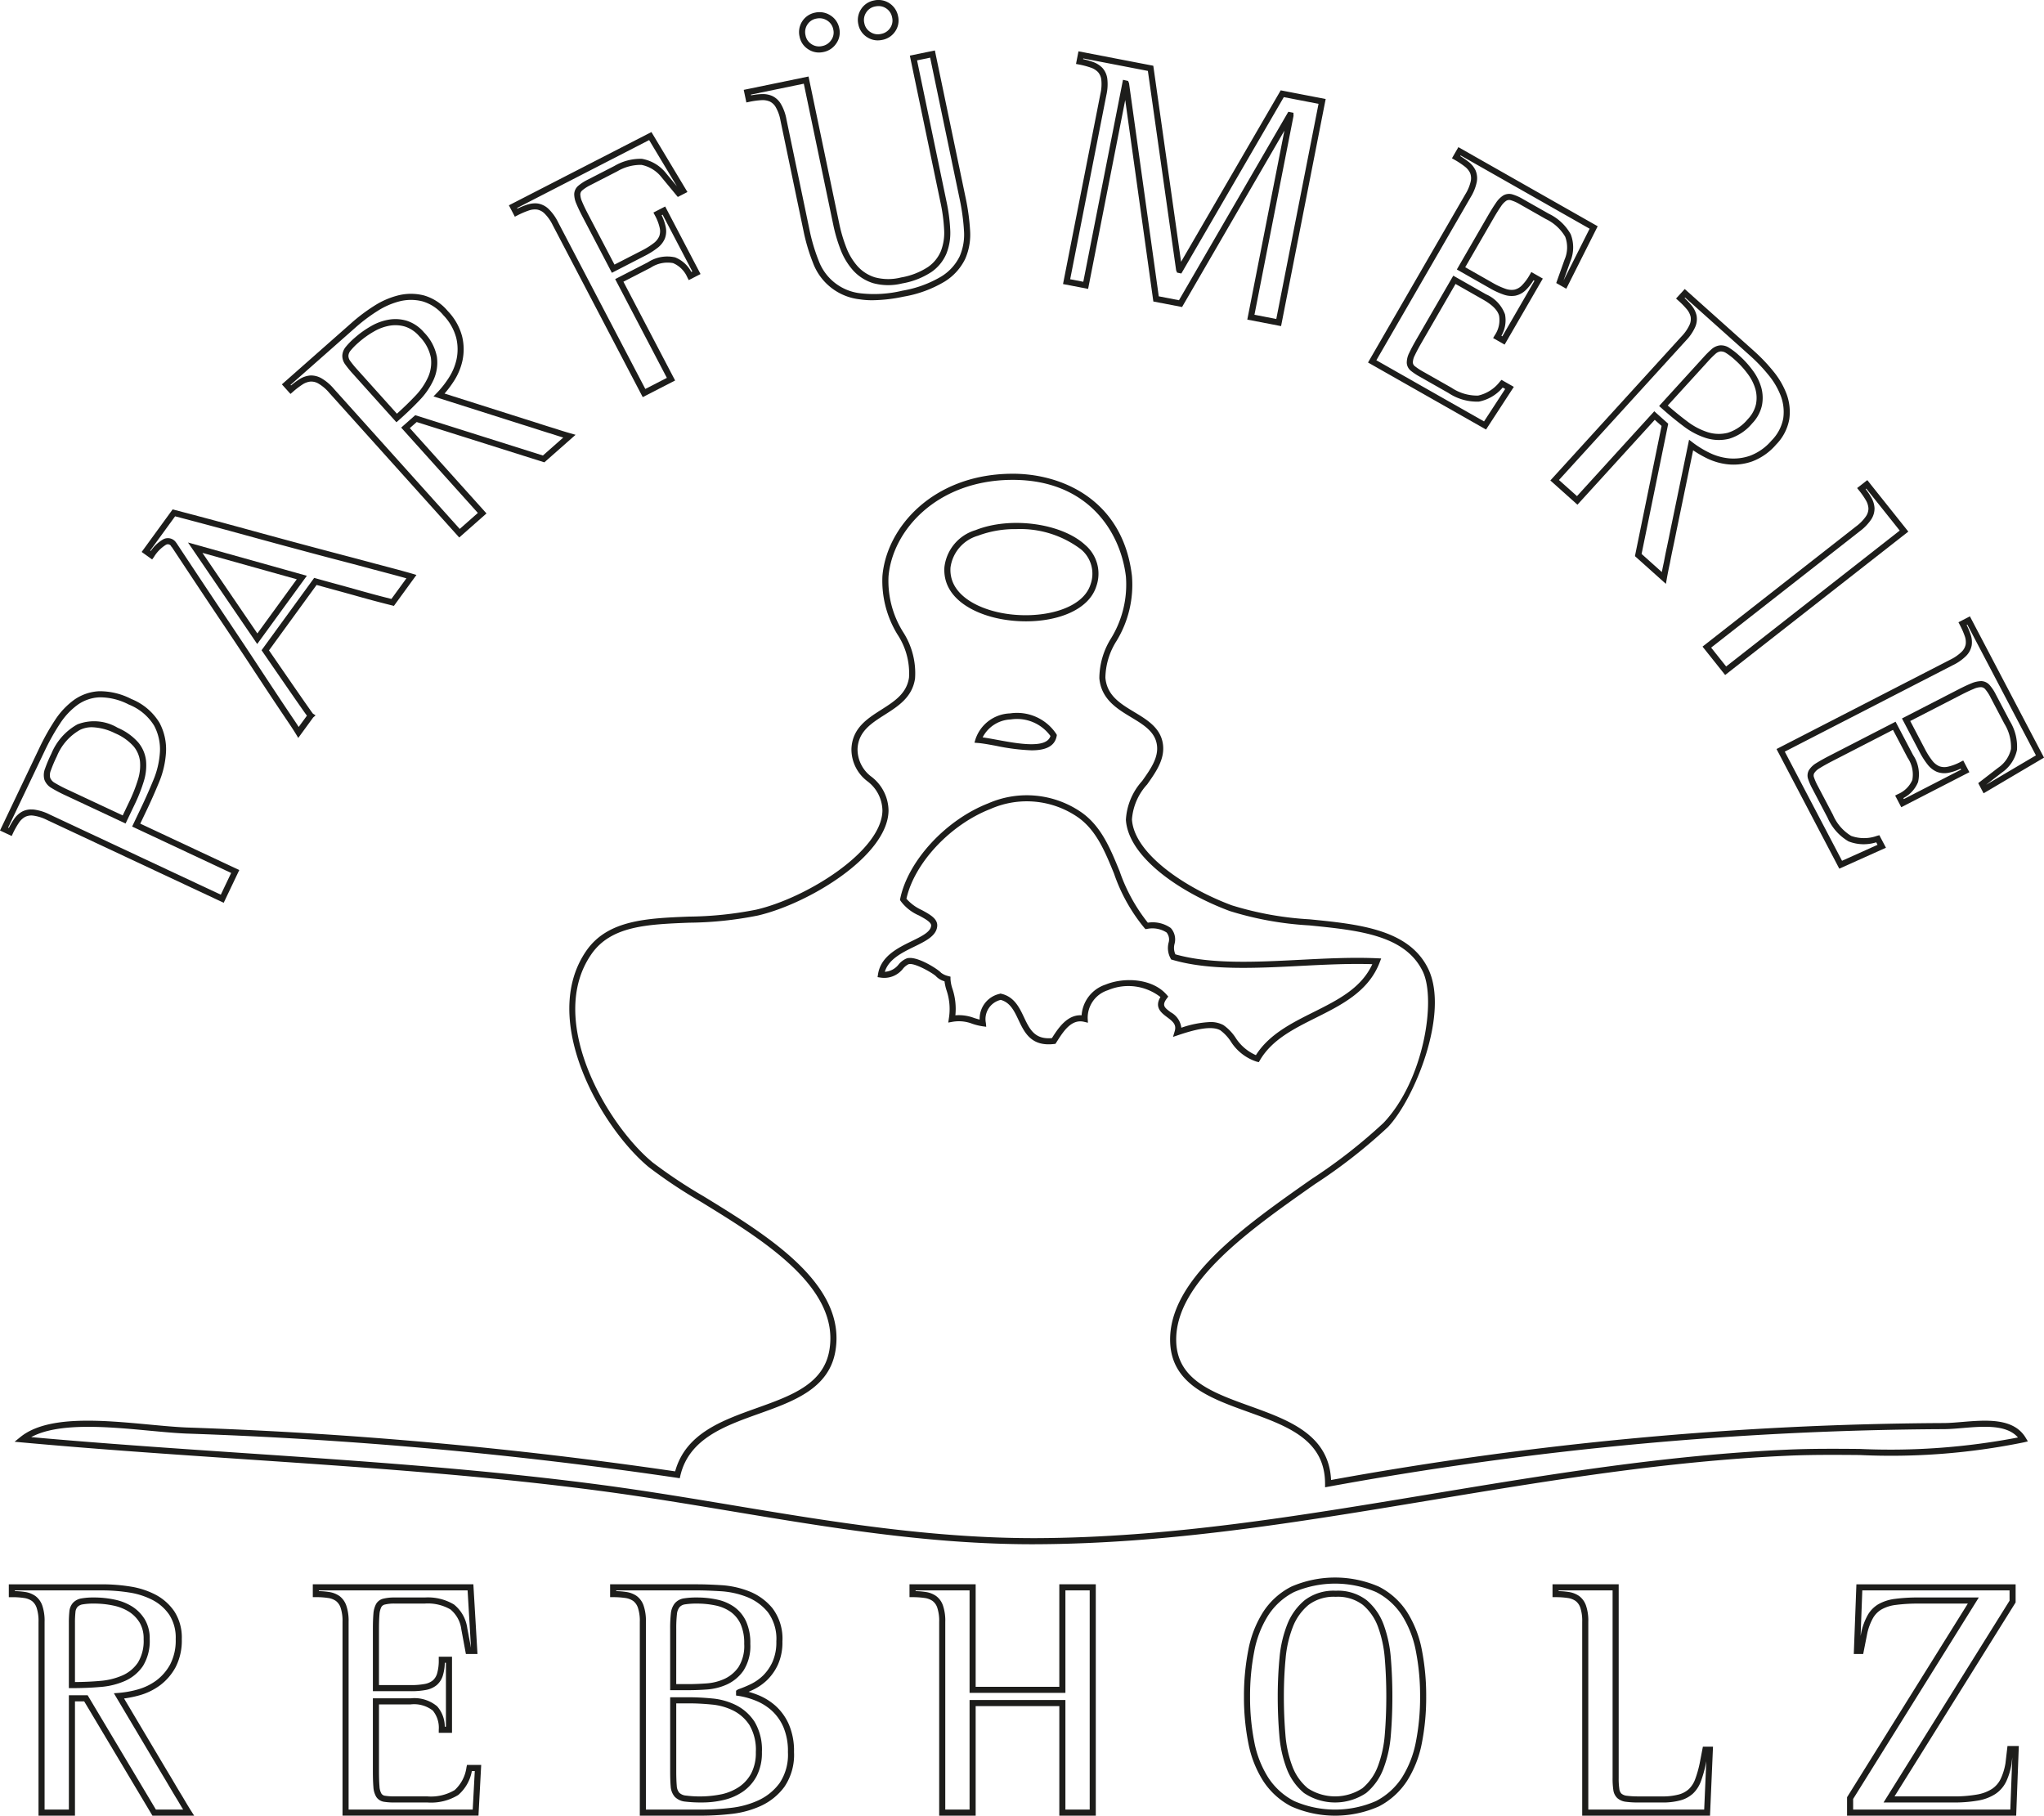 <?xml version="1.0" encoding="UTF-8"?> <svg xmlns="http://www.w3.org/2000/svg" id="Ebene_1" data-name="Ebene 1" viewBox="0 0 167.767 149.018"><defs><style>.cls-1{fill:#1d1d1b;}</style></defs><path class="cls-1" d="M11.741,136.72a3.9,3.9,0,0,0,.547-2.195,3.058,3.058,0,0,0-.401-1.615,3.27,3.27,0,0,0-1.031-1.053,4.4,4.4,0,0,0-1.457-.575,8.088,8.088,0,0,0-1.675-.172,5.769,5.769,0,0,0-1.029.074,1.248,1.248,0,0,0-.693.351,1.225,1.225,0,0,0-.307.713,8.847,8.847,0,0,0-.043.944v5.357h.25c.843,0,1.638-.033,2.361-.097a6.139,6.139,0,0,0,2.03-.508A3.47,3.47,0,0,0,11.741,136.72ZM8.22,137.956c-.637.057-1.331.088-2.067.094v-4.856a8.378,8.378,0,0,1,.04-.886.731.731,0,0,1,.174-.429.765.765,0,0,1,.422-.203,5.28,5.28,0,0,1,.935-.066,7.57,7.57,0,0,1,1.572.162,3.916,3.916,0,0,1,1.292.507,2.774,2.774,0,0,1,.874.893,2.569,2.569,0,0,1,.327,1.353,3.423,3.423,0,0,1-.462,1.916,2.975,2.975,0,0,1-1.242,1.05A5.644,5.644,0,0,1,8.22,137.956Z"></path><path class="cls-1" d="M15.023,147.525q-.308-.498-.656-1.091-.352-.6-.687-1.153l-3.497-5.882a9.125,9.125,0,0,0,1.261-.259,5.186,5.186,0,0,0,1.663-.801A4.569,4.569,0,0,0,14.4,136.855a4.746,4.746,0,0,0,.521-2.329,3.951,3.951,0,0,0-.604-2.264,4.276,4.276,0,0,0-1.532-1.372,6.726,6.726,0,0,0-2.079-.678,14.683,14.683,0,0,0-2.31-.183H.723v1.056h.25a6.391,6.391,0,0,1,.999.066,1.487,1.487,0,0,1,.648.247,1.176,1.176,0,0,1,.388.564,3.448,3.448,0,0,1,.153,1.149v15.907H6.153v-9.383h.756l5.603,9.383H15.937l-.244-.384C15.472,148.285,15.251,147.918,15.023,147.525Zm-2.227.992-5.603-9.383H5.653v9.383H3.66V133.111a3.869,3.869,0,0,0-.184-1.322,1.659,1.659,0,0,0-.566-.797,1.978,1.978,0,0,0-.863-.336,6.331,6.331,0,0,0-.826-.069v-.059H8.396a14.194,14.194,0,0,1,2.23.177,6.24,6.24,0,0,1,1.923.625,3.78,3.78,0,0,1,1.355,1.213,3.465,3.465,0,0,1,.517,1.982,4.258,4.258,0,0,1-.457,2.084,4.073,4.073,0,0,1-1.149,1.323,4.686,4.686,0,0,1-1.503.725,8.153,8.153,0,0,1-1.562.283l-.403.03,3.905,6.568q.336.552.684,1.149h.001c.235.399.455.766.658,1.095q.22.379.438.735Z"></path><path class="cls-1" d="M38.287,145.05a3.071,3.071,0,0,1-.97,1.867,3.792,3.792,0,0,1-2.232.518H32.396a4.833,4.833,0,0,1-.795-.052.415.415,0,0,1-.297-.183,1.304,1.304,0,0,1-.157-.592c-.027-.321-.041-.744-.041-1.256v-5.468h2.606a2.507,2.507,0,0,1,1.809.505,2.215,2.215,0,0,1,.491,1.576v.25h1.088V135.97H36.012v.25a3.851,3.851,0,0,1-.13,1.106,1.218,1.218,0,0,1-.357.59,1.471,1.471,0,0,1-.671.293,6.047,6.047,0,0,1-1.143.091H31.105v-4.608c0-.474.014-.874.041-1.185a1.594,1.594,0,0,1,.153-.611.447.447,0,0,1,.307-.211,3.26,3.26,0,0,1,.79-.076h2.466a3.702,3.702,0,0,1,2.11.482,2.532,2.532,0,0,1,.894,1.646l.373,2.009H39.19l-.338-5.72H25.674v1.056h.25a6.457,6.457,0,0,1,.986.066,1.512,1.512,0,0,1,.662.247,1.177,1.177,0,0,1,.388.564,3.448,3.448,0,0,1,.153,1.149v15.907H39.272l.224-4.165H38.329Zm.682.302-.17,3.165H28.613V133.111a3.869,3.869,0,0,0-.184-1.322,1.663,1.663,0,0,0-.565-.798,2.005,2.005,0,0,0-.879-.335,6.448,6.448,0,0,0-.811-.069v-.059H38.379l.28,4.72-.303-1.603a3.005,3.005,0,0,0-1.096-1.96,4.163,4.163,0,0,0-2.399-.574H32.396a3.663,3.663,0,0,0-.916.092.93.93,0,0,0-.618.452,2.028,2.028,0,0,0-.214.809c-.028.327-.042.74-.042,1.229v5.108h3.106a6.422,6.422,0,0,0,1.241-.101,1.955,1.955,0,0,0,.896-.402,1.706,1.706,0,0,0,.512-.825,3.862,3.862,0,0,0,.147-1.003h.093v5.246h-.095a2.539,2.539,0,0,0-.624-1.672,2.908,2.908,0,0,0-2.17-.659H30.605v5.968c0,.526.014.963.042,1.3a1.789,1.789,0,0,0,.236.822.918.918,0,0,0,.628.401,5.23,5.23,0,0,0,.883.059h2.689a4.246,4.246,0,0,0,2.532-.618l.001-.001a3.38,3.38,0,0,0,1.113-1.964Z"></path><path class="cls-1" d="M60.426,139.953a5.484,5.484,0,0,0-1.953-.554c-.673-.065-1.322-.099-1.928-.099h-1.539v6.052c0,.53.014.942.043,1.259a1.445,1.445,0,0,0,.329.852,1.386,1.386,0,0,0,.866.4,10.9,10.9,0,0,0,1.393.071,7.672,7.672,0,0,0,1.753-.202,4.696,4.696,0,0,0,1.567-.675,3.613,3.613,0,0,0,1.144-1.281v-.001a4.131,4.131,0,0,0,.435-1.978,4.488,4.488,0,0,0-.601-2.485A3.916,3.916,0,0,0,60.426,139.953Zm1.236,5.586a3.111,3.111,0,0,1-.985,1.106,4.212,4.212,0,0,1-1.401.603,8.984,8.984,0,0,1-2.963.121.909.909,0,0,1-.562-.238.961.961,0,0,1-.204-.564c-.027-.298-.042-.706-.042-1.213V139.8h1.039c.59,0,1.223.032,1.88.097a4.984,4.984,0,0,1,1.776.502A3.426,3.426,0,0,1,61.519,141.59a4.014,4.014,0,0,1,.518,2.209A3.64,3.64,0,0,1,61.662,145.539Z"></path><path class="cls-1" d="M58.004,138.662a4.781,4.781,0,0,0,1.653-.41,3.36,3.36,0,0,0,1.363-1.136,3.74,3.74,0,0,0,.565-2.201,4.312,4.312,0,0,0-.347-1.843,3.025,3.025,0,0,0-.962-1.178,3.798,3.798,0,0,0-1.409-.61,7.692,7.692,0,0,0-1.65-.173,6.447,6.447,0,0,0-1.098.074,1.224,1.224,0,0,0-.734.404,1.59,1.59,0,0,0-.322.838,11.014,11.014,0,0,0-.058,1.266v5.025h1.539C56.968,138.718,57.46,138.699,58.004,138.662Zm-2.498-4.969a10.504,10.504,0,0,1,.054-1.204,1.114,1.114,0,0,1,.208-.577.727.727,0,0,1,.442-.235,5.963,5.963,0,0,1,1.007-.066,7.193,7.193,0,0,1,1.542.161,3.311,3.311,0,0,1,1.224.528,2.532,2.532,0,0,1,.802.987,3.833,3.833,0,0,1,.298,1.628,3.266,3.266,0,0,1-.471,1.909,2.877,2.877,0,0,1-1.162.972,4.29,4.29,0,0,1-1.482.367c-.534.037-1.014.056-1.426.056h-1.039Z"></path><path class="cls-1" d="M63.687,140.031l0-.001a4.927,4.927,0,0,0-1.445-.906,7.439,7.439,0,0,0-.799-.273c.134-.058.27-.12.407-.186a4.407,4.407,0,0,0,1.131-.795,4.255,4.255,0,0,0,.878-1.267,4.45,4.45,0,0,0,.36-1.882,4.147,4.147,0,0,0-.816-2.729,4.72,4.72,0,0,0-1.921-1.391,7.5,7.5,0,0,0-2.288-.503c-.785-.047-1.431-.07-1.976-.07H50.077v1.056h.25a6.547,6.547,0,0,1,.985.066,1.498,1.498,0,0,1,.661.247,1.167,1.167,0,0,1,.388.564,3.451,3.451,0,0,1,.153,1.149v15.907h5.124a22.138,22.138,0,0,0,2.367-.14,7.894,7.894,0,0,0,2.443-.66,5.001,5.001,0,0,0,1.931-1.562,4.662,4.662,0,0,0,.792-2.856,5.499,5.499,0,0,0-.415-2.255A4.468,4.468,0,0,0,63.687,140.031Zm.292,6.323a4.501,4.501,0,0,1-1.74,1.408,7.364,7.364,0,0,1-2.288.618,21.64,21.64,0,0,1-2.313.137h-4.624V133.111a3.869,3.869,0,0,0-.184-1.322,1.653,1.653,0,0,0-.565-.797,1.988,1.988,0,0,0-.878-.336,6.452,6.452,0,0,0-.809-.069v-.059h6.641c.527,0,1.182.023,1.946.069a7.014,7.014,0,0,1,2.137.47,4.228,4.228,0,0,1,1.72,1.246,3.674,3.674,0,0,1,.698,2.408,3.965,3.965,0,0,1-.314,1.671,3.743,3.743,0,0,1-.772,1.119,3.904,3.904,0,0,1-1.002.705,9.041,9.041,0,0,1-1.048.433l-.17.112v.395l.212.032a6.361,6.361,0,0,1,1.428.401,4.425,4.425,0,0,1,1.298.814A3.98,3.98,0,0,1,64.3,141.749a5.017,5.017,0,0,1,.371,2.05A4.187,4.187,0,0,1,63.979,146.355Z"></path><path class="cls-1" d="M86.946,138.44H80.08v-8.412H74.65v1.056h.25a6.617,6.617,0,0,1,.986.066,1.487,1.487,0,0,1,.66.248,1.145,1.145,0,0,1,.387.563,3.448,3.448,0,0,1,.153,1.149v15.907H80.08v-8.994h6.867v8.994H89.94V130.028H86.946Zm.5-7.912H89.44v17.989H87.446v-8.994H79.58v8.994H77.586V133.111a3.87,3.87,0,0,0-.183-1.321,1.628,1.628,0,0,0-.565-.798,1.975,1.975,0,0,0-.877-.336,6.477,6.477,0,0,0-.811-.069v-.059h4.43V138.94h7.867Z"></path><path class="cls-1" d="M115.492,132.308a6.014,6.014,0,0,0-2.308-2.084,9.015,9.015,0,0,0-7.207,0,6.003,6.003,0,0,0-2.306,2.084,8.892,8.892,0,0,0-1.212,3.113,19.555,19.555,0,0,0-.357,3.825,19.335,19.335,0,0,0,.357,3.809,8.898,8.898,0,0,0,1.212,3.1,6.103,6.103,0,0,0,2.305,2.097,8.871,8.871,0,0,0,7.211,0,6.12,6.12,0,0,0,2.306-2.097,8.945,8.945,0,0,0,1.211-3.099,19.27,19.27,0,0,0,.354-3.81,19.468,19.468,0,0,0-.354-3.825A8.95,8.95,0,0,0,115.492,132.308Zm.721,10.649a8.444,8.444,0,0,1-1.141,2.927,5.636,5.636,0,0,1-2.12,1.927,8.389,8.389,0,0,1-6.742,0,5.613,5.613,0,0,1-2.12-1.927,8.403,8.403,0,0,1-1.141-2.926,18.83,18.83,0,0,1-.347-3.711,19.046,19.046,0,0,1,.347-3.727,8.408,8.408,0,0,1,1.142-2.94,5.51,5.51,0,0,1,2.117-1.913,8.534,8.534,0,0,1,6.746,0,5.519,5.519,0,0,1,2.118,1.913,8.445,8.445,0,0,1,1.141,2.94,19.006,19.006,0,0,1,.345,3.727A18.794,18.794,0,0,1,116.213,142.957Z"></path><path class="cls-1" d="M113.568,133.339a4.783,4.783,0,0,0-1.392-2.004,3.87,3.87,0,0,0-2.539-.779,3.92,3.92,0,0,0-2.553.778,4.912,4.912,0,0,0-1.435,2.001,9.815,9.815,0,0,0-.632,2.763c-.095,1.008-.143,2.067-.143,3.147,0,1.067.043,2.124.128,3.143a9.83,9.83,0,0,0,.605,2.764,4.789,4.789,0,0,0,1.42,2.004,4.577,4.577,0,0,0,5.106,0,4.79,4.79,0,0,0,1.419-2.003,9.883,9.883,0,0,0,.606-2.764v-.001c.083-1.006.125-2.064.125-3.143,0-1.08-.042-2.138-.125-3.145A10.341,10.341,0,0,0,113.568,133.339Zm.093,9.008a9.393,9.393,0,0,1-.572,2.623,4.317,4.317,0,0,1-1.27,1.799,4.095,4.095,0,0,1-4.474,0,4.297,4.297,0,0,1-1.27-1.799,9.332,9.332,0,0,1-.572-2.623c-.084-1.005-.126-2.048-.126-3.102,0-1.065.047-2.108.141-3.102a9.341,9.341,0,0,1,.598-2.622,4.429,4.429,0,0,1,1.287-1.802,3.444,3.444,0,0,1,2.236-.665,3.391,3.391,0,0,1,2.22.664,4.277,4.277,0,0,1,1.243,1.797,9.794,9.794,0,0,1,.56,2.626c.082.993.123,2.037.123,3.103C113.784,140.311,113.743,141.355,113.661,142.348Z"></path><path class="cls-1" d="M139.506,144.72a9.11,9.11,0,0,1-.367,1.295,2.162,2.162,0,0,1-.512.811,2.001,2.001,0,0,1-.836.453,5.161,5.161,0,0,1-1.401.157h-1.878a7.34,7.34,0,0,1-.986-.053.817.817,0,0,1-.441-.175.641.641,0,0,1-.173-.383,5.685,5.685,0,0,1-.054-.889V130.028h-5.431v1.056h.25a6.444,6.444,0,0,1,.985.066,1.508,1.508,0,0,1,.662.247,1.173,1.173,0,0,1,.389.564,3.46,3.46,0,0,1,.151,1.149v15.907h10.49l.246-5.664h-.83Zm.543-.171-.173,3.969h-9.512V133.111a3.863,3.863,0,0,0-.183-1.322,1.656,1.656,0,0,0-.565-.797,1.995,1.995,0,0,0-.879-.336,6.436,6.436,0,0,0-.81-.069v-.059h4.431v15.408a6.21,6.21,0,0,0,.06.97,1.122,1.122,0,0,0,.327.668,1.279,1.279,0,0,0,.71.303,7.71,7.71,0,0,0,1.058.059H136.39a5.658,5.658,0,0,0,1.54-.177,2.496,2.496,0,0,0,1.042-.572,2.652,2.652,0,0,0,.635-.995,9.552,9.552,0,0,0,.389-1.368Z"></path><path class="cls-1" d="M164.606,144.706a4.894,4.894,0,0,1-.399,1.3,2.064,2.064,0,0,1-.713.818,3.3,3.3,0,0,1-1.238.461,10.861,10.861,0,0,1-1.97.15h-4.788l9.902-15.858.038-.06v-1.488H152.369l-.214,5.72h.772l.344-1.744a4.674,4.674,0,0,1,.465-1.212,1.945,1.945,0,0,1,.695-.702,3.171,3.171,0,0,1,1.168-.37,13.913,13.913,0,0,1,1.913-.11h4.003l-9.875,15.831-.038.06v1.516h13.882l.216-5.718H164.77Zm.559-.48-.163,4.292h-12.9v-.873L162.416,131.11h-4.903a14.378,14.378,0,0,0-1.983.115,3.666,3.666,0,0,0-1.353.435,2.43,2.43,0,0,0-.87.879,5.15,5.15,0,0,0-.521,1.355l-.072.368.14-3.734h12.086v.845l-10.343,16.562h5.691a11.434,11.434,0,0,0,2.062-.158,3.801,3.801,0,0,0,1.423-.537,2.568,2.568,0,0,0,.885-1.013,5.406,5.406,0,0,0,.443-1.442Z"></path><path class="cls-1" d="M4.244,64.684a11.123,11.123,0,0,0,1.155.604l4.908,2.3.754-1.579A13.317,13.317,0,0,0,11.8,64.131a4.345,4.345,0,0,0,.186-1.704,2.818,2.818,0,0,0-.642-1.497A4.74,4.74,0,0,0,9.659,59.73a3.786,3.786,0,0,0-3.307-.278A4.866,4.866,0,0,0,4.22,61.847a11.552,11.552,0,0,0-.521,1.23,1.446,1.446,0,0,0-.054.917A1.324,1.324,0,0,0,4.244,64.684Zm-.073-1.444,0-.001a11.296,11.296,0,0,1,.499-1.175A4.391,4.391,0,0,1,6.573,59.9a2.198,2.198,0,0,1,.982-.214,4.563,4.563,0,0,1,1.893.497,4.263,4.263,0,0,1,1.51,1.063,2.334,2.334,0,0,1,.532,1.235,3.859,3.859,0,0,1-.169,1.508,12.812,12.812,0,0,1-.71,1.805l-.54,1.131-4.459-2.09a10.693,10.693,0,0,1-1.102-.574A.851.851,0,0,1,4.12,63.84.971.971,0,0,1,4.171,63.239Z"></path><path class="cls-1" d="M1.065,68.388a6.441,6.441,0,0,1,.488-.865,1.47,1.47,0,0,1,.503-.475,1.164,1.164,0,0,1,.679-.107,3.566,3.566,0,0,1,1.118.355l14.508,6.797,1.279-2.685-8.127-3.81.538-1.128c.336-.705.671-1.462.996-2.25a7.542,7.542,0,0,0,.579-2.492,4.604,4.604,0,0,0-.537-2.41,4.773,4.773,0,0,0-2.306-1.948,5.645,5.645,0,0,0-2.644-.639,3.879,3.879,0,0,0-2.061.71,6.299,6.299,0,0,0-1.574,1.676,18.845,18.845,0,0,0-1.272,2.268L0,68.162l.959.451ZM.668,67.923,3.683,61.6A18.35,18.35,0,0,1,4.922,59.393a5.798,5.798,0,0,1,1.447-1.545,3.344,3.344,0,0,1,1.798-.617,5.147,5.147,0,0,1,2.404.592,4.298,4.298,0,0,1,2.076,1.728,4.118,4.118,0,0,1,.48,2.151,7.049,7.049,0,0,1-.542,2.327c-.322.78-.653,1.529-.985,2.226l-.754,1.582,8.127,3.81-.849,1.783L4.065,66.843a3.991,3.991,0,0,0-1.284-.4c-.071-.006-.14-.009-.206-.009a1.568,1.568,0,0,0-.757.175h0a1.964,1.964,0,0,0-.676.632,6.423,6.423,0,0,0-.416.71Z"></path><path class="cls-1" d="M25.185,47.256l-9.755-2.732,5.681,8.332Zm-.827.287-3.234,4.445L16.615,45.376Z"></path><path class="cls-1" d="M12.633,45.716a3.025,3.025,0,0,1,.979-.999.311.311,0,0,1,.418.085.344.344,0,0,0,.089.12q2.301,3.483,3.967,5.967,1.673,2.494,2.792,4.202,1.123,1.71,1.801,2.725.679,1.015,1.038,1.544c.234.35.426.643.57.882l.194.322,1.223-1.677.197-.175-.219-.144c-.162-.189-2.642-3.793-3.603-5.19l3.906-5.37c.561.157,1.054.292,1.474.406.461.125.966.265,1.522.419.554.158,1.062.298,1.526.423s1.017.269,1.66.43l.164.041,1.85-2.54-.339-.101c-.489-.145-1.502-.419-3.096-.837q-1.007-.274-2.444-.651t-3.43-.91q-1.992-.533-4.598-1.248-2.604-.714-5.939-1.59l-.165-.043L11.627,45.3l.861.616Zm-.306-.529,2.046-2.812q3.231.849,5.769,1.546,2.607.716,4.6,1.248,1.994.538,3.433.91,1.433.375,2.442.65c1.282.336,2.186.579,2.741.736l-1.232,1.692c-.571-.144-1.068-.273-1.488-.386-.462-.126-.968-.264-1.52-.422-.559-.156-1.065-.296-1.526-.421s-1.008-.274-1.637-.452l-.168-.047-4.319,5.938.1.145c2.52,3.665,3.337,4.837,3.623,5.226l-.675.925q-.167-.262-.385-.586-.359-.527-1.036-1.542-.674-1.014-1.799-2.722-1.12-1.71-2.795-4.206-1.67-2.495-3.988-5.997l-.03-.044-.035-.044a.809.809,0,0,0-1.044-.262,3.098,3.098,0,0,0-1.028.96Z"></path><path class="cls-1" d="M24.03,32.169a6.73,6.73,0,0,1,.791-.608,1.456,1.456,0,0,1,.649-.242,1.166,1.166,0,0,1,.671.165,3.51,3.51,0,0,1,.885.758L37.693,44.114l2.237-1.975-6.293-7.004.564-.497L44.68,37.946l2.562-2.261-.44-.126c-.4-.114-.812-.241-1.245-.385q-.562-.169-1.22-.382c-.443-.143-.873-.281-1.288-.409l-6.56-2.083a8.906,8.906,0,0,0,.767-1.026,5.065,5.065,0,0,0,.706-1.696,4.483,4.483,0,0,0-.029-1.957,4.734,4.734,0,0,0-1.173-2.084,3.993,3.993,0,0,0-1.967-1.291,4.327,4.327,0,0,0-2.062-.015,6.678,6.678,0,0,0-2.01.866,14.48,14.48,0,0,0-1.849,1.386l-5.736,5.062.707.785Zm5.174-5.31a13.896,13.896,0,0,1,1.785-1.338,6.205,6.205,0,0,1,1.858-.803,3.838,3.838,0,0,1,1.827.014,3.506,3.506,0,0,1,1.716,1.139,4.251,4.251,0,0,1,1.057,1.86,3.998,3.998,0,0,1,.029,1.74,4.581,4.581,0,0,1-.637,1.531,7.925,7.925,0,0,1-.977,1.242l-.284.29,7.324,2.326q.622.193,1.283.407c.442.144.852.271,1.223.383.28.093.553.18.822.261L44.561,37.385l-10.479-3.309-1.154,1.018,6.293,7.004-1.487,1.313L27.399,31.907a3.942,3.942,0,0,0-1.022-.865,1.764,1.764,0,0,0-.825-.227c-.043,0-.086.002-.128.006a1.973,1.973,0,0,0-.871.318l0,0a6.6,6.6,0,0,0-.664.493l-.04-.045Z"></path><path class="cls-1" d="M28.946,30.66l3.591,3.997.186-.164c.624-.551,1.195-1.1,1.699-1.63a6.024,6.024,0,0,0,1.177-1.718,3.443,3.443,0,0,0,.259-1.872,3.895,3.895,0,0,0-1.062-1.998,3.115,3.115,0,0,0-1.381-.941A3.241,3.241,0,0,0,31.94,26.23a4.346,4.346,0,0,0-1.472.529,7.997,7.997,0,0,0-1.369.978,5.775,5.775,0,0,0-.719.732l-.001.001a1.225,1.225,0,0,0-.283.722,1.202,1.202,0,0,0,.249.732A8.388,8.388,0,0,0,28.946,30.66Zm-.172-1.884a5.298,5.298,0,0,1,.655-.664,7.531,7.531,0,0,1,1.284-.917,3.865,3.865,0,0,1,1.305-.471,2.787,2.787,0,0,1,1.25.088,2.633,2.633,0,0,1,1.156.797,3.417,3.417,0,0,1,.939,1.733,2.952,2.952,0,0,1-.223,1.603,5.523,5.523,0,0,1-1.081,1.573c-.443.467-.94.949-1.481,1.435l-3.259-3.627a8.018,8.018,0,0,1-.566-.691.72.72,0,0,1-.156-.432A.744.744,0,0,1,28.774,28.775Z"></path><path class="cls-1" d="M42.479,17.672a6.733,6.733,0,0,1,.905-.39,1.514,1.514,0,0,1,.703-.082,1.176,1.176,0,0,1,.607.323,3.495,3.495,0,0,1,.671.951l7.389,14.12,2.658-1.366-4.243-8.107,2.237-1.15a2.507,2.507,0,0,1,1.842-.376,2.235,2.235,0,0,1,1.169,1.175l.115.22.967-.498-2.902-5.544-.966.497.117.223a3.897,3.897,0,0,1,.4,1.042,1.215,1.215,0,0,1-.043.687,1.427,1.427,0,0,1-.459.564,5.979,5.979,0,0,1-.969.604l-2.241,1.151L48.292,17.623c-.225-.429-.398-.789-.513-1.07a1.585,1.585,0,0,1-.148-.611.442.442,0,0,1,.17-.325,3.36,3.36,0,0,1,.669-.428l2.19-1.125a3.796,3.796,0,0,1,1.984-.532,2.782,2.782,0,0,1,1.663,1.03l1.326,1.603.791-.405-2.956-4.922L41.769,16.851l.489.935ZM53.28,11.497l2.279,3.796-.876-1.058a3.255,3.255,0,0,0-1.994-1.2A4.206,4.206,0,0,0,50.43,13.62l-2.19,1.125a3.845,3.845,0,0,0-.772.499.942.942,0,0,0-.338.686,2.029,2.029,0,0,0,.186.814c.122.295.301.67.533,1.112l2.373,4.534L52.904,21.01a6.375,6.375,0,0,0,1.052-.657,1.915,1.915,0,0,0,.611-.766,1.703,1.703,0,0,0,.072-.967,3.906,3.906,0,0,0-.335-.958l.081-.042,2.438,4.659-.083.043a2.559,2.559,0,0,0-1.33-1.2,2.908,2.908,0,0,0-2.232.404l-2.686,1.381,4.243,8.106-1.768.909-7.158-13.68a3.915,3.915,0,0,0-.778-1.088,1.658,1.658,0,0,0-.87-.448,1.64,1.64,0,0,0-.247-.018,2.166,2.166,0,0,0-.69.122h0a6.634,6.634,0,0,0-.751.309l-.027-.052Z"></path><path class="cls-1" d="M152.337,43.207,139.74,53.069l1.857,2.33,15.034-11.77-3.367-4.224-.836.652.159.198a6.392,6.392,0,0,1,.566.814,1.477,1.477,0,0,1,.204.658,1.143,1.143,0,0,1-.204.648A3.506,3.506,0,0,1,152.337,43.207Zm1.241-.567a1.646,1.646,0,0,0,.279-.934,1.968,1.968,0,0,0-.27-.884,6.233,6.233,0,0,0-.456-.681l.05-.039,2.744,3.443L141.679,54.699l-1.233-1.547,12.2-9.55A4.019,4.019,0,0,0,153.578,42.64Z"></path><path class="cls-1" d="M120.268,15.95l-7.984,13.802,9.686,5.501,2.283-3.502-1.016-.575-.134.149a3.101,3.101,0,0,1-1.78,1.141,3.764,3.764,0,0,1-2.194-.648l-2.334-1.324a4.85,4.85,0,0,1-.666-.439.401.401,0,0,1-.164-.302,1.3,1.3,0,0,1,.162-.592c.132-.283.331-.656.594-1.109l2.746-4.747,2.263,1.286c.76.431,1.201.877,1.313,1.328a2.21,2.21,0,0,1-.364,1.608l-.127.218.944.537,3.135-5.418-.943-.537-.124.214a4.056,4.056,0,0,1-.667.897,1.239,1.239,0,0,1-.608.338,1.479,1.479,0,0,1-.73-.077,5.976,5.976,0,0,1-1.037-.482l-2.26-1.285,2.312-3.998c.235-.407.447-.746.631-1.008a1.578,1.578,0,0,1,.437-.454.459.459,0,0,1,.375-.034,3.275,3.275,0,0,1,.725.325l2.137,1.214a3.678,3.678,0,0,1,1.591,1.457,2.51,2.51,0,0,1-.052,1.867l-.686,1.928.825.468,2.578-5.127-11.434-6.493-.527.914.218.125a6.766,6.766,0,0,1,.821.544,1.473,1.473,0,0,1,.449.537,1.179,1.179,0,0,1,.053.68A3.478,3.478,0,0,1,120.268,15.95Zm.847-1.958a1.956,1.956,0,0,0-.596-.724,6.976,6.976,0,0,0-.665-.458l.03-.053,10.588,6.014-2.129,4.233-.003-.002.546-1.536a2.981,2.981,0,0,0,.034-2.242,4.081,4.081,0,0,0-1.798-1.682L124.984,16.33a3.726,3.726,0,0,0-.84-.374.955.955,0,0,0-.762.087,2.031,2.031,0,0,0-.591.597c-.191.274-.411.625-.654,1.044l-2.563,4.433,2.698,1.534a6.391,6.391,0,0,0,1.128.522,1.945,1.945,0,0,0,.978.094,1.72,1.72,0,0,0,.858-.464,3.986,3.986,0,0,0,.63-.799l.078.045-2.633,4.553-.081-.046a2.526,2.526,0,0,0,.297-1.758,2.87,2.87,0,0,0-1.552-1.642l-2.693-1.531L116.286,27.8c-.27.466-.476.853-.613,1.148a1.789,1.789,0,0,0-.209.83.899.899,0,0,0,.344.66,5.263,5.263,0,0,0,.739.488l2.334,1.325a4.23,4.23,0,0,0,2.505.71,3.412,3.412,0,0,0,1.951-1.154l.206.117-1.736,2.663-8.838-5.019,7.73-13.366a3.876,3.876,0,0,0,.505-1.238A1.664,1.664,0,0,0,121.114,13.992Z"></path><path class="cls-1" d="M87.251,23.313,89.31,23.71,92.356,8.206l2.308,16.539,2.357.453,8.4-14.476L102.375,26.23l2.773.535L108.76,8.373l.049-.246-3.691-.713L96.94,21.487,94.66,5.396,88.519,4.212,88.316,5.248l.247.047a6.703,6.703,0,0,1,.957.252,1.507,1.507,0,0,1,.6.368,1.151,1.151,0,0,1,.272.625,3.481,3.481,0,0,1-.072,1.157ZM90.885,6.464a1.643,1.643,0,0,0-.402-.891,1.994,1.994,0,0,0-.797-.496,6.892,6.892,0,0,0-.784-.222l.011-.058L94.215,5.82l2.32,16.369.078.185.349.073,8.41-14.475,2.85.55-3.467,17.658-1.792-.346,3.207-16.321-.007-.257-.421-.082L96.768,24.64,95.109,24.32,92.668,6.827l-.077-.184L92.172,6.55,88.915,23.125l-1.077-.207L90.81,7.795A3.958,3.958,0,0,0,90.885,6.464Z"></path><path class="cls-1" d="M61.505,8.358a6.61,6.61,0,0,1,.991-.137h.001a1.512,1.512,0,0,1,.685.112,1.134,1.134,0,0,1,.495.474,3.394,3.394,0,0,1,.385,1.095l1.888,9.05a15.47,15.47,0,0,0,.783,2.635,4.637,4.637,0,0,0,3.816,2.978,6.73,6.73,0,0,0,1.055.077,12.886,12.886,0,0,0,2.566-.297,9.703,9.703,0,0,0,3.371-1.239,4.491,4.491,0,0,0,1.684-1.865,4.992,4.992,0,0,0,.396-2.362,18.159,18.159,0,0,0-.369-2.67L76.732,4.141l-2.054.424,2.519,12.069a13.836,13.836,0,0,1,.295,2.222,4.142,4.142,0,0,1-.268,1.756,2.985,2.985,0,0,1-1.06,1.304,5.822,5.822,0,0,1-2.208.856,4.247,4.247,0,0,1-2.136-.008,3.186,3.186,0,0,1-1.425-.904,5.039,5.039,0,0,1-.938-1.56,12.348,12.348,0,0,1-.574-1.953l-2.52-12.068L61.044,7.375,61.26,8.409Zm4.47-1.489,2.418,11.58a12.818,12.818,0,0,0,.597,2.033,5.54,5.54,0,0,0,1.032,1.712A3.676,3.676,0,0,0,71.667,23.24a4.751,4.751,0,0,0,2.389.021,6.298,6.298,0,0,0,2.4-.941,3.482,3.482,0,0,0,1.232-1.523,4.636,4.636,0,0,0,.303-1.964,14.275,14.275,0,0,0-.306-2.302L75.27,4.954l1.075-.222,2.416,11.58a17.651,17.651,0,0,1,.359,2.596,4.498,4.498,0,0,1-.352,2.128,4.002,4.002,0,0,1-1.504,1.654,9.232,9.232,0,0,1-3.195,1.166,9.928,9.928,0,0,1-3.44.216,4.141,4.141,0,0,1-3.432-2.673,14.95,14.95,0,0,1-.757-2.549L64.551,9.801a3.821,3.821,0,0,0-.45-1.256,1.629,1.629,0,0,0-.716-.667,1.903,1.903,0,0,0-.786-.158c-.043,0-.085.001-.128.003a6.432,6.432,0,0,0-.822.099l-.012-.058Z"></path><path class="cls-1" d="M66.334,4.042a1.575,1.575,0,0,0,.879.268,1.778,1.778,0,0,0,.364-.039,1.64,1.64,0,0,0,1.059-.699,1.548,1.548,0,0,0,.25-1.243,1.593,1.593,0,0,0-.73-1.068,1.646,1.646,0,0,0-1.254-.224A1.625,1.625,0,0,0,65.626,3,1.578,1.578,0,0,0,66.334,4.042Zm-.065-2.028a1.107,1.107,0,0,1,.735-.488,1.307,1.307,0,0,1,.264-.028,1.14,1.14,0,0,1,.622.186,1.097,1.097,0,0,1,.506.747,1.053,1.053,0,0,1-.172.857,1.144,1.144,0,0,1-.749.493,1.106,1.106,0,0,1-.868-.158l-.001-.001a1.083,1.083,0,0,1-.49-.725A1.117,1.117,0,0,1,66.269,2.014Z"></path><path class="cls-1" d="M71.163,3.047a1.578,1.578,0,0,0,.879.267,1.792,1.792,0,0,0,.362-.038,1.635,1.635,0,0,0,1.077-.707,1.57,1.57,0,0,0,.232-1.236A1.638,1.638,0,0,0,71.732.04a1.598,1.598,0,0,0-1.05.702,1.612,1.612,0,0,0-.229,1.265A1.591,1.591,0,0,0,71.163,3.047ZM71.1,1.018A1.097,1.097,0,0,1,71.832.53,1.369,1.369,0,0,1,72.115.5a1.094,1.094,0,0,1,.612.183,1.13,1.13,0,0,1,.497.752,1.074,1.074,0,0,1-.159.857,1.137,1.137,0,0,1-.761.494,1.102,1.102,0,0,1-.868-.158l-.001-.001a1.091,1.091,0,0,1-.493-.723A1.113,1.113,0,0,1,71.1,1.018Z"></path><path class="cls-1" d="M161.016,53.486a3.565,3.565,0,0,1-.962.665l-14.24,7.324,5.152,9.82,3.829-1.719-.542-1.029-.194.053a3.124,3.124,0,0,1-2.12.004,3.731,3.731,0,0,1-1.491-1.723l-1.243-2.366a4.546,4.546,0,0,1-.319-.722.404.404,0,0,1,.026-.344,1.326,1.326,0,0,1,.458-.411c.276-.173.648-.38,1.105-.614l4.897-2.52,1.206,2.295a2.433,2.433,0,0,1,.38,1.819,2.231,2.231,0,0,1-1.184,1.159l-.224.115.502.959,5.59-2.875-.504-.958-.221.113a4.065,4.065,0,0,1-1.051.396,1.227,1.227,0,0,1-.695-.041,1.478,1.478,0,0,1-.573-.457,6.032,6.032,0,0,1-.608-.961l-1.202-2.292,4.124-2.121c.436-.225.799-.397,1.081-.51a1.435,1.435,0,0,1,.614-.147.464.464,0,0,1,.336.169,3.261,3.261,0,0,1,.431.663l1.141,2.169a3.631,3.631,0,0,1,.542,2.075,2.534,2.534,0,0,1-1.063,1.544l-1.625,1.256.44.835,4.959-2.928-6.084-11.596-.939.486.116.223a6.614,6.614,0,0,1,.396.899,1.428,1.428,0,0,1,.083.691A1.167,1.167,0,0,1,161.016,53.486Zm.365.341.001-.001a1.653,1.653,0,0,0,.451-.863,1.906,1.906,0,0,0-.105-.932,6.946,6.946,0,0,0-.31-.742l.055-.028,5.631,10.734-4.092,2.416L164.3,63.414a3.008,3.008,0,0,0,1.25-1.865,4.034,4.034,0,0,0-.593-2.38l-1.141-2.168a3.707,3.707,0,0,0-.504-.767.959.959,0,0,0-.691-.334,2.213,2.213,0,0,0-.816.184c-.296.119-.674.297-1.122.529l-4.573,2.352,1.437,2.738a6.529,6.529,0,0,0,.663,1.042,1.97,1.97,0,0,0,.774.606,1.767,1.767,0,0,0,.975.068,4.142,4.142,0,0,0,.965-.333l.041.077-4.699,2.417-.042-.079a2.546,2.546,0,0,0,1.207-1.318,2.845,2.845,0,0,0-.409-2.215l-1.437-2.735-5.339,2.747c-.469.24-.853.454-1.143.635a1.802,1.802,0,0,0-.624.584.897.897,0,0,0-.072.741,5.02,5.02,0,0,0,.355.808l1.242,2.365a4.184,4.184,0,0,0,1.722,1.943,3.429,3.429,0,0,0,2.271.076l.107.205L151.19,70.647l-4.699-8.958,13.791-7.094A4.012,4.012,0,0,0,161.381,53.827Z"></path><path class="cls-1" d="M138.451,25.383a1.501,1.501,0,0,1,.312.612,1.137,1.137,0,0,1-.094.675,3.465,3.465,0,0,1-.666.954L127.249,39.433l2.224,1.989,6.345-6.965.56.501-2.157,10.545-.028.141,2.541,2.276.078-.443c.072-.406.156-.827.253-1.268q.107-.573.25-1.246.145-.678.27-1.312l1.383-6.693a9.03,9.03,0,0,0,1.114.647,5.153,5.153,0,0,0,1.777.508,4.593,4.593,0,0,0,1.956-.242,4.812,4.812,0,0,0,1.962-1.382,3.96,3.96,0,0,0,1.083-2.081,4.254,4.254,0,0,0-.209-2.037,6.594,6.594,0,0,0-1.09-1.886,14.177,14.177,0,0,0-1.587-1.669l-5.695-5.095-.713.781.188.169A6.634,6.634,0,0,1,138.451,25.383Zm-.137-.96,5.326,4.766a13.585,13.585,0,0,1,1.532,1.61,6.082,6.082,0,0,1,1.008,1.742,3.742,3.742,0,0,1,.184,1.798,3.474,3.474,0,0,1-.956,1.813,4.325,4.325,0,0,1-1.753,1.246,4.114,4.114,0,0,1-1.745.219,4.662,4.662,0,0,1-1.607-.459,8.081,8.081,0,0,1-1.351-.827l-.316-.243-1.542,7.464q-.126.634-.269,1.307c-.098.452-.181.872-.252,1.25-.062.286-.121.566-.174.841l-1.661-1.487,2.157-10.545.028-.141-1.143-1.024-6.345,6.965-1.48-1.322,10.415-11.436a3.892,3.892,0,0,0,.76-1.102,1.635,1.635,0,0,0,.119-.97,1.98,1.98,0,0,0-.413-.822l-.001-.002a6.784,6.784,0,0,0-.565-.597Z"></path><path class="cls-1" d="M136.364,33.488c.605.542,1.218,1.045,1.82,1.495a6.054,6.054,0,0,0,1.851.971,3.588,3.588,0,0,0,1.046.159,3.511,3.511,0,0,0,.856-.107,3.962,3.962,0,0,0,1.885-1.264,3.07,3.07,0,0,0,.794-1.465,3.2,3.2,0,0,0-.053-1.468,4.365,4.365,0,0,0-.694-1.395,7.875,7.875,0,0,0-1.126-1.24,5.546,5.546,0,0,0-.815-.628,1.233,1.233,0,0,0-.754-.201,1.255,1.255,0,0,0-.703.324l-.002.002a8.238,8.238,0,0,0-.668.672l-3.625,3.978Zm3.807-3.81a7.835,7.835,0,0,1,.627-.631.76.76,0,0,1,.42-.205.785.785,0,0,1,.454.132,5.029,5.029,0,0,1,.737.572,7.39,7.39,0,0,1,1.056,1.161,3.871,3.871,0,0,1,.616,1.233,2.701,2.701,0,0,1,.045,1.24,2.593,2.593,0,0,1-.673,1.224,3.486,3.486,0,0,1-1.638,1.116,3.026,3.026,0,0,1-1.636-.045,5.57,5.57,0,0,1-1.696-.893c-.527-.395-1.065-.831-1.597-1.3Z"></path><path class="cls-1" d="M82.182,50.811a11.217,11.217,0,0,0,2.025.184c2.647,0,5.184-.942,5.787-2.907a3.097,3.097,0,0,0-.93-3.368c-1.936-1.784-6.137-2.352-8.988-1.213a3.601,3.601,0,0,0-2.56,3.037C77.347,49.023,79.816,50.374,82.182,50.811Zm-1.921-6.84a8.635,8.635,0,0,1,3.146-.545,8.249,8.249,0,0,1,5.318,1.662,2.596,2.596,0,0,1,.791,2.854c-.667,2.172-4.276,2.928-7.243,2.378-2.154-.398-4.404-1.59-4.258-3.742A3.156,3.156,0,0,1,80.26,43.971Z"></path><path class="cls-1" d="M161.031,116.705c-.549.046-1.067.089-1.521.089a288.22,288.22,0,0,0-50.259,4.674c-.176-3.729-3.478-4.92-6.674-6.073-3.048-1.099-5.928-2.138-6.034-5.264-.165-4.836,5.967-9.142,11.377-12.942a43.811,43.811,0,0,0,5.991-4.679c2.18-2.29,5.078-9.354,3.314-12.997-1.573-3.249-5.717-3.662-9.724-4.061a26.582,26.582,0,0,1-6.4-1.151c-3.819-1.424-8.012-4.237-8.193-7.048a4.759,4.759,0,0,1,1.247-2.872c.725-1.024,1.475-2.084,1.293-3.325-.192-1.317-1.285-1.975-2.341-2.612-1.157-.697-2.25-1.356-2.379-2.824a5.792,5.792,0,0,1,.917-3.019,8.848,8.848,0,0,0,1.262-5.344c-.744-6.288-5.848-8.456-10.005-8.374-6.345.103-10.132,4.395-10.474,8.382a8.422,8.422,0,0,0,1.233,4.806,5.773,5.773,0,0,1,.949,3.535c-.188,1.313-1.199,1.956-2.269,2.638-1.169.745-2.379,1.515-2.456,3.2a3.277,3.277,0,0,0,1.311,2.677,3.061,3.061,0,0,1,1.232,2.416c-.062,3.324-6.221,7.156-10.343,8.117a29.545,29.545,0,0,1-5.543.574c-3.422.137-6.654.266-8.412,2.797-3.929,5.66,1.253,14.58,5.133,17.774A40.64,40.64,0,0,0,57.51,98.624c5.104,3.13,11.457,7.026,10.561,12.201-.48,2.778-3.138,3.729-5.952,4.735-2.874,1.028-5.844,2.091-6.704,5.198a360.745,360.745,0,0,0-40.131-3.601c-.895-.039-1.917-.135-2.999-.236-3.928-.368-8.382-.786-10.611,1.02l-.478.387.613.056c6.075.556,12.249.973,18.22,1.377,9.702.656,19.733,1.334,29.365,2.618,3.634.484,7.272,1.091,10.79,1.677,7.919,1.32,16.104,2.685,24.539,2.685q.155,0,.31-.001c10.907-.044,21.382-1.783,32.473-3.625,9.481-1.574,19.286-3.202,29.3-3.643,1.937-.085,3.916-.069,5.833-.054a54.497,54.497,0,0,0,13.472-1.04l.331-.08-.175-.292C165.273,116.351,163.02,116.54,161.031,116.705Zm-8.39,2.213c-1.922-.015-3.907-.031-5.858.055-10.045.442-19.864,2.072-29.36,3.649-11.07,1.838-21.526,3.574-32.393,3.618-8.52.018-16.77-1.345-24.764-2.678-3.522-.587-7.164-1.194-10.806-1.68-9.648-1.285-19.688-1.964-29.398-2.621-5.736-.388-11.66-.788-17.501-1.312,2.254-1.227,6.34-.845,9.678-.531,1.088.102,2.115.198,3.024.238a358.625,358.625,0,0,1,40.299,3.631l.23.037.053-.226c.713-3.018,3.627-4.06,6.443-5.068,2.825-1.01,5.746-2.055,6.276-5.121.954-5.509-5.559-9.503-10.793-12.712a41.123,41.123,0,0,1-4.19-2.783c-3.756-3.092-8.797-11.692-5.04-17.103,1.615-2.327,4.583-2.445,8.021-2.583a30.003,30.003,0,0,0,5.637-.587c4.226-.986,10.661-4.917,10.73-8.595a3.552,3.552,0,0,0-1.381-2.782,2.803,2.803,0,0,1-1.163-2.298C70.45,60.043,71.5,59.375,72.61,58.667c1.119-.712,2.275-1.448,2.496-2.988a6.23,6.23,0,0,0-.998-3.833A7.909,7.909,0,0,1,72.927,47.31c.323-3.768,3.932-7.827,9.984-7.925q.11-.001.218-.001c6.152,0,8.847,4.254,9.283,7.934A8.437,8.437,0,0,1,91.2,52.379a6.231,6.231,0,0,0-.968,3.286c.151,1.721,1.462,2.511,2.619,3.208,1.001.604,1.946,1.173,2.104,2.256.153,1.043-.507,1.976-1.206,2.964a5.181,5.181,0,0,0-1.338,3.192c.196,3.05,4.42,5.957,8.518,7.484a26.923,26.923,0,0,0,6.525,1.18c4.049.403,7.872.784,9.324,3.782,1.118,2.312.096,8.941-3.228,12.434a43.57,43.57,0,0,1-5.916,4.615c-5.514,3.873-11.764,8.262-11.59,13.368.118,3.465,3.293,4.611,6.364,5.718,3.262,1.176,6.342,2.287,6.351,5.901l.001.3.294-.054a287.675,287.675,0,0,1,50.457-4.719c.475,0,1.003-.044,1.562-.091,1.706-.144,3.62-.303,4.557.774A55.412,55.412,0,0,1,152.642,118.918Z"></path><path class="cls-1" d="M82.906,58.55a3.106,3.106,0,0,0-2.838,2.111l-.087.294.306.025c.381.032.909.129,1.468.232a17.202,17.202,0,0,0,2.91.37c1.061,0,1.897-.272,2.064-1.17l.016-.087-.042-.078A3.863,3.863,0,0,0,82.906,58.55Zm-1.06,2.171c-.43-.079-.843-.155-1.193-.202a2.708,2.708,0,0,1,2.306-1.472,3.391,3.391,0,0,1,3.26,1.358C85.902,61.467,83.564,61.037,81.846,60.721Z"></path><path class="cls-1" d="M96.417,84.638l-.139.462.457-.153c1.208-.405,2.687-.813,3.43-.385a3.582,3.582,0,0,1,.835.882,3.957,3.957,0,0,0,2.143,1.689l.178.04.092-.157c.985-1.68,2.744-2.561,4.606-3.493,2.118-1.06,4.309-2.157,5.222-4.537l.124-.323-.346-.016c-2.026-.093-4.215.02-6.332.128-3.596.184-7.313.374-10.212-.45a1.263,1.263,0,0,1-.071-.856,1.402,1.402,0,0,0-.269-1.259l-.059-.059a2.581,2.581,0,0,0-1.865-.424,14.202,14.202,0,0,1-2.313-4.217c-.77-1.881-1.498-3.657-3.087-4.804a7.879,7.879,0,0,0-7.706-.77c-3.476,1.354-6.58,4.717-7.218,7.824l-.019.091.045.082a3.663,3.663,0,0,0,1.513,1.202c.502.274,1.022.558,1.0.838-.04.511-.762.863-1.598,1.271-1.127.55-2.531,1.235-2.76,2.704l-.039.248.248.038a1.949,1.949,0,0,0,1.846-.739,1.367,1.367,0,0,1,.449-.359c.477-.157,2.062.769,2.264,1a1.525,1.525,0,0,0,.687.401,4.035,4.035,0,0,0,.17.753,4.767,4.767,0,0,1,.187,2.293l-.049.342.34-.061a3.046,3.046,0,0,1,1.635.16,4.831,4.831,0,0,0,.83.205l.311.042-.029-.313a1.62,1.62,0,0,1,1.218-1.895c.781.212,1.111.91,1.459,1.647.487,1.03,1.044,2.197,2.917,1.974l.118-.014.132-.207c.524-.821,1.175-1.841,2.207-1.602l.326.077-.019-.334a2.37,2.37,0,0,1,1.654-2.333,4.289,4.289,0,0,1,4.316.559c-.52.855.092,1.312.546,1.651C96.285,83.848,96.578,84.1,96.417,84.638Zm-.649-2.686.12-.162-.132-.152c-1.158-1.327-3.458-1.464-5.013-.831a2.862,2.862,0,0,0-1.967,2.521c-1.185-.072-1.932,1.079-2.434,1.867l-.003.005c-1.409.131-1.827-.725-2.289-1.703-.376-.794-.801-1.694-1.869-1.937l-.071-.016-.068.024a2.092,2.092,0,0,0-1.635,2.111c-.152-.037-.298-.083-.45-.13a3.547,3.547,0,0,0-1.542-.22,5.22,5.22,0,0,0-.241-2.179,2.911,2.911,0,0,1-.159-.801v-.191l-.185-.05a1.571,1.571,0,0,1-.592-.272c-.177-.238-2-1.444-2.819-1.177a1.694,1.694,0,0,0-.651.484,1.557,1.557,0,0,1-1.144.615c.312-1.035,1.43-1.58,2.424-2.066.934-.456,1.815-.887,1.877-1.683.047-.603-.587-.949-1.259-1.316a3.698,3.698,0,0,1-1.268-.931c.651-2.928,3.594-6.079,6.889-7.363a7.38,7.38,0,0,1,7.232.709c1.474,1.063,2.175,2.775,2.917,4.588A14.228,14.228,0,0,0,93.93,76.161l.089.096.129-.018a2.15,2.15,0,0,1,1.602.293.903.903,0,0,1,.164.842,1.77,1.77,0,0,0,.156,1.268l.048.101.106.031c2.996.885,6.803.691,10.488.502,1.98-.102,4.024-.205,5.925-.143-.911,1.975-2.823,2.933-4.842,3.943-1.789.895-3.637,1.821-4.714,3.523a3.789,3.789,0,0,1-1.686-1.46,3.861,3.861,0,0,0-.98-1.008,2.178,2.178,0,0,0-1.097-.248,8.299,8.299,0,0,0-2.357.465,1.674,1.674,0,0,0-.869-1.268C95.579,82.697,95.344,82.522,95.768,81.952Z"></path></svg> 